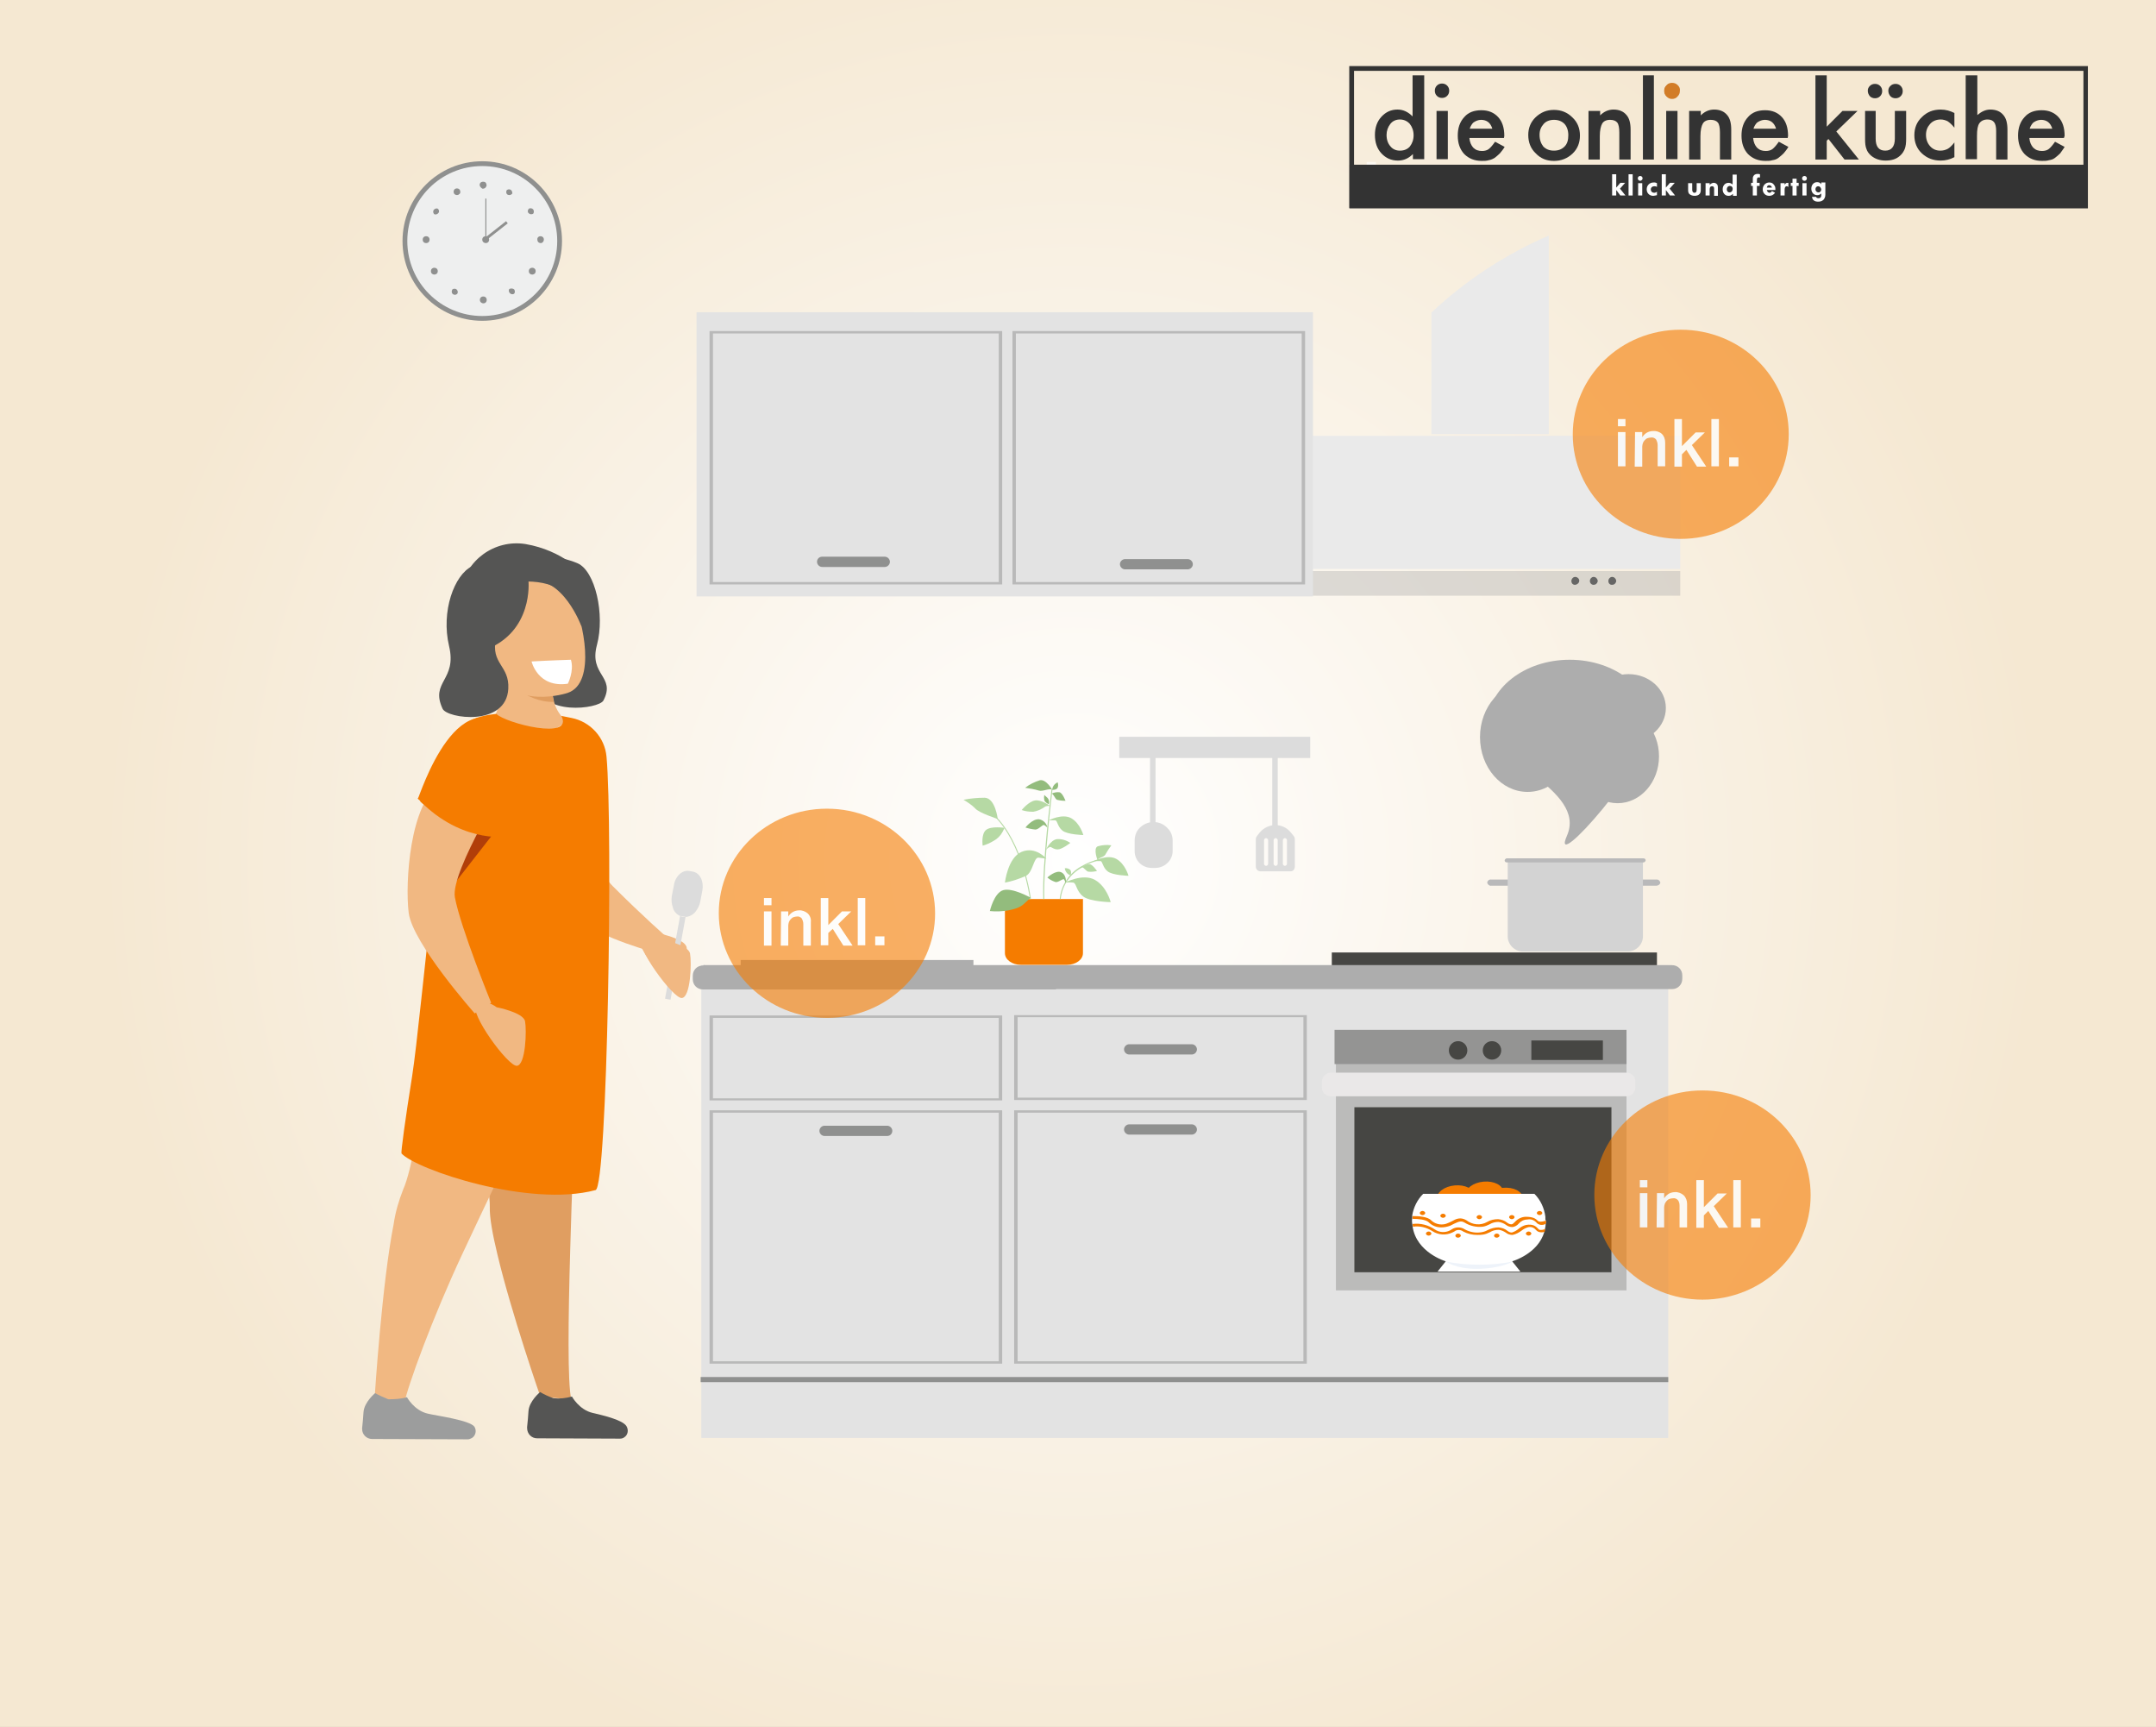 <?xml version="1.0" encoding="utf-8"?>
<!-- Generator: Adobe Illustrator 24.1.0, SVG Export Plug-In . SVG Version: 6.00 Build 0)  -->
<svg version="1.1" id="Ebene_1" xmlns="http://www.w3.org/2000/svg" xmlns:xlink="http://www.w3.org/1999/xlink" x="0px" y="0px"
	 viewBox="0 0 629.9 504.4" style="enable-background:new 0 0 629.9 504.4;" xml:space="preserve">
<rect x="0" y="0" width="629.9" height="504.4" fill="#808080" stroke="none"/>
<style type="text/css">
	.st0{fill:url(#SVGID_1_);}
	.st1{opacity:0.6;}
	.st2{fill:#FFFFFF;}
	.st3{fill:#F1B882;}
	.st4{fill:#B9B9BA;}
	.st5{fill:#D3D3D3;}
	.st6{fill:#EAEAEA;}
	.st7{opacity:0.4;fill:#ADADAD;enable-background:new    ;}
	.st8{fill:#E3E3E3;}
	.st9{fill:#ADADAD;}
	.st10{opacity:0.5;}
	.st11{fill:#8F908F;}
	.st12{fill:#DCDCDC;}
	.st13{opacity:0.5;fill:#949493;enable-background:new    ;}
	.st14{fill:#EAE8E8;}
	.st15{fill:#949493;}
	.st16{fill:#464643;}
	.st17{fill:#F57C00;}
	.st18{fill:#B6D9A4;}
	.st19{fill:#93BC7D;}
	.st20{fill:#666665;}
	.st21{fill:#E09E61;}
	.st22{fill:#555554;}
	.st23{fill:#9C9D9D;}
	.st24{fill:#B13E09;}
	.st25{fill:#EEF3FA;}
	.st26{clip-path:url(#SVGID_3_);}
	.st27{clip-path:url(#SVGID_5_);}
	.st28{clip-path:url(#SVGID_7_);}
	.st29{clip-path:url(#SVGID_9_);}
	.st30{clip-path:url(#SVGID_11_);}
	.st31{clip-path:url(#SVGID_13_);}
	.st32{clip-path:url(#SVGID_15_);}
	.st33{clip-path:url(#SVGID_17_);}
	.st34{clip-path:url(#SVGID_19_);}
	.st35{fill:none;}
	.st36{clip-path:url(#SVGID_21_);}
	.st37{clip-path:url(#SVGID_23_);}
	.st38{clip-path:url(#SVGID_25_);}
	.st39{clip-path:url(#SVGID_27_);}
	.st40{fill:#EEEFEF;}
	.st41{clip-path:url(#SVGID_29_);fill:#333333;}
	.st42{fill:#333333;}
	.st43{fill:#D27C27;}
</style>
<g id="Ebene_2_1_">
	<g id="_лой_1">
		
			<radialGradient id="SVGID_1_" cx="316.38" cy="344.566" r="284.06" gradientTransform="matrix(1 0 0 1 -2.92 -93.336)" gradientUnits="userSpaceOnUse">
			<stop  offset="0" style="stop-color:#FFFFFF"/>
			<stop  offset="1" style="stop-color:#F5E8D2"/>
		</radialGradient>
		<rect y="0" class="st0" width="629.9" height="504.4"/>
		<g class="st1">
			<g>
				<g>
					<path class="st2" d="M399.3,47.3h2.7V50h-2.7V47.3z"/>
				</g>
			</g>
		</g>
		<path class="st3" d="M173,230c0,0-3,19.8,6,28.8c9,9,15.9,15,15.9,15l-2.6,4.7c0,0-17.6-4.7-21.9-9.5s-7.3-36.1-7.3-36.1L173,230z
			"/>
		<path class="st4" d="M441.7,258.7h-6c-0.6,0.1-1.1-0.4-1.2-0.9l0,0c0.1-0.6,0.6-1,1.2-0.9h6c0.6-0.1,1.1,0.3,1.2,0.9l0,0
			C442.8,258.3,442.3,258.7,441.7,258.7z"/>
		<path class="st4" d="M483.9,258.7h-6c-0.6,0.1-1.1-0.4-1.2-0.9l0,0c0.1-0.6,0.6-1,1.2-0.9h6c0.6-0.1,1.1,0.4,1.2,0.9l0,0
			C485,258.3,484.5,258.7,483.9,258.7z"/>
		<path class="st5" d="M440.5,250.9H480v22.6c0,2.4-2,4.4-4.4,4.4l0,0h-30.7c-2.4,0-4.4-2-4.4-4.4l0,0V250.9L440.5,250.9z"/>
		<path class="st4" d="M480.1,251.9h-39.8c-0.4,0-0.7-0.2-0.7-0.6l0,0c0.1-0.4,0.4-0.6,0.7-0.6h39.8c0.4,0,0.7,0.2,0.7,0.6l0,0
			C480.7,251.7,480.4,251.9,480.1,251.9z"/>
		<path class="st6" d="M452.5,68.8v58h-34.3V91.3C428.2,81.9,439.8,74.3,452.5,68.8z"/>
		<rect x="383.3" y="166.8" class="st7" width="107.6" height="7.2"/>
		<rect x="383.3" y="127.3" class="st6" width="107.6" height="38.9"/>
		<rect x="204.9" y="281.9" class="st8" width="282.5" height="138.1"/>
		<rect x="203.5" y="91.2" class="st8" width="180.1" height="83"/>
		<path class="st9" d="M205.7,281.9h282.8c1.7,0,3,1.3,3,3v1c0,1.7-1.3,3-3,3h-283V282c0-0.1,0.1-0.2,0.2-0.2l0,0V281.9z"/>
		<g class="st10">
			<path class="st11" d="M292.8,321.4h-85.5v-24.8h85.5V321.4z M208.3,320.8h83.5v-23.5h-83.5L208.3,320.8L208.3,320.8z"/>
		</g>
		<g class="st10">
			<path class="st11" d="M381.8,321.3h-85.5v-24.8h85.5V321.3z M297.3,320.6h83.5v-23.5h-83.5V320.6z"/>
		</g>
		<path class="st11" d="M348.2,308h-18.3c-0.8,0-1.5-0.7-1.5-1.5l0,0c0-0.8,0.7-1.5,1.5-1.5h18.3c0.8,0,1.5,0.7,1.5,1.5l0,0
			C349.7,307.3,349,308,348.2,308z"/>
		<path class="st11" d="M348.2,331.4h-18.3c-0.8,0-1.5-0.7-1.5-1.5l0,0c0-0.8,0.7-1.5,1.5-1.5h18.3c0.8,0,1.5,0.7,1.5,1.5l0,0
			C349.7,330.7,349,331.4,348.2,331.4z"/>
		<path class="st11" d="M259.2,331.8h-18.3c-0.8,0-1.5-0.7-1.5-1.5l0,0c0-0.8,0.7-1.5,1.5-1.5h18.3c0.8,0,1.5,0.7,1.5,1.5l0,0
			C260.7,331.1,260.1,331.8,259.2,331.8z"/>
		<rect x="327" y="215.2" class="st12" width="55.8" height="6.2"/>
		<path class="st12" d="M378.3,253.1v-7.9c0-0.4-0.1-0.8-0.4-1.1L377,243c-1.1-1.3-2.7-2-4.4-2l0,0c-1.7,0-3.4,0.8-4.5,2.1l-0.8,1
			c-0.2,0.3-0.4,0.6-0.4,1v8c0,0.8,0.6,1.4,1.4,1.4h8.5C377.7,254.6,378.3,254,378.3,253.1L378.3,253.1z M370.5,252.3
			c0,0.3-0.3,0.6-0.6,0.6c-0.3,0-0.6-0.3-0.6-0.6l0,0v-6.9c0-0.3,0.3-0.6,0.6-0.6c0.3,0,0.6,0.3,0.6,0.6l0,0V252.3z M373.3,252.3
			c0,0.3-0.3,0.6-0.6,0.6c-0.3,0-0.6-0.3-0.6-0.6l0,0v-6.9c0-0.3,0.3-0.6,0.6-0.6c0.3,0,0.6,0.3,0.6,0.6l0,0V252.3z M376,252.3
			c0,0.3-0.3,0.6-0.6,0.6l0,0c-0.3,0-0.6-0.3-0.6-0.6v-6.9c0-0.3,0.3-0.6,0.6-0.6l0,0c0.3,0,0.6,0.3,0.6,0.6V252.3z"/>
		<rect x="371.7" y="217.6" class="st12" width="1.6" height="24.5"/>
		<path class="st12" d="M342.6,248.6v-3.1c0-1.2-0.4-2.4-1.2-3.3l-0.1-0.1c-1.1-1.3-2.6-2-4.3-2l0,0c-1.7,0-3.3,0.8-4.4,2.1l0,0
			c-0.7,0.9-1.1,2-1.1,3.2v3.2c0,2.7,2.1,4.8,4.8,4.9h1.4C340.4,253.4,342.6,251.2,342.6,248.6z"/>
		<rect x="336" y="217.6" class="st12" width="1.6" height="24.5"/>
		<path class="st12" d="M336.8,218.3h0.1c0.1,0,0.2,0.1,0.2,0.2v1c0,0.1-0.1,0.2-0.2,0.2h-0.1c-0.1,0-0.2-0.1-0.2-0.2v-1
			C336.5,218.4,336.6,218.3,336.8,218.3z"/>
		<path class="st12" d="M354.6,218.3h0.1c0.1,0,0.2,0.1,0.2,0.2v1c0,0.1-0.1,0.2-0.2,0.2h-0.1c-0.1,0-0.2-0.1-0.2-0.2v-1
			C354.3,218.4,354.5,218.3,354.6,218.3z"/>
		<path class="st12" d="M372.4,218.3h0.1c0.1,0,0.2,0.1,0.2,0.2v1c0,0.1-0.1,0.2-0.2,0.2h-0.1c-0.1,0-0.2-0.1-0.2-0.2v-1
			C372.2,218.4,372.3,218.3,372.4,218.3z"/>
		<rect x="390.3" y="302.7" class="st13" width="84.9" height="74.2"/>
		<path class="st14" d="M388.8,313.3h86.4c1.4,0,2.6,1.1,2.6,2.6v1.7c0,1.4-1.1,2.6-2.6,2.6h-86.4c-1.4,0-2.6-1.1-2.6-2.6v-1.7
			C386.3,314.5,387.4,313.3,388.8,313.3z"/>
		<rect x="389.9" y="300.8" class="st15" width="85.3" height="10"/>
		<rect x="395.7" y="323.4" class="st16" width="75.1" height="48.2"/>
		<path class="st16" d="M423.3,306.8c0-1.5,1.2-2.7,2.7-2.7s2.7,1.2,2.7,2.7s-1.2,2.7-2.7,2.7l0,0l0,0
			C424.5,309.5,423.3,308.3,423.3,306.8L423.3,306.8L423.3,306.8z"/>
		<path class="st16" d="M433.2,306.8c0-1.5,1.2-2.7,2.7-2.7s2.7,1.2,2.7,2.7s-1.2,2.7-2.7,2.7l0,0
			C434.4,309.5,433.2,308.3,433.2,306.8z"/>
		<rect x="447.4" y="303.9" class="st16" width="20.9" height="5.7"/>
		<path class="st17" d="M316.4,262.6v15.8c0,1.9-2.1,3.4-4.6,3.4h-13.6c-2.5,0-4.6-1.5-4.6-3.4v-15.8H316.4z"/>
		<path class="st18" d="M300.9,262.6c0-0.2-2.2-16.4-10.6-24.4l0.2-0.2c8.5,8.1,10.7,24.4,10.7,24.6H300.9z"/>
		<path class="st18" d="M304.8,262.6c-0.4-10.3,2.4-31.8,2.4-32h0.3c0,0.2-2.7,21.7-2.4,32H304.8z"/>
		<path class="st18" d="M309.9,262.6h-0.3c0.4-4,2.7-7.5,6.2-9.5c1.7-1,3.6-1.8,5.6-2.2l0.1,0.3c-1.9,0.4-3.8,1.1-5.4,2.2
			C312.6,255.3,310.3,258.7,309.9,262.6z"/>
		<path class="st18" d="M291.5,239.2c0,0-0.7-6.1-3.8-6.2c-2.1,0-4.2,0.2-6.2,0.6c1.2,0.7,2.4,1.5,3.4,2.5
			C285.9,237.4,291.5,239.2,291.5,239.2z"/>
		<path class="st18" d="M293.5,241.8c0,0-3.9-0.6-5.4,0.6s-1,4.6-1,4.6c1.1-0.3,2.2-0.8,3.2-1.4c1.1-0.6,2-1.5,2.6-2.6L293.5,241.8z
			"/>
		<path class="st19" d="M301.1,262.2c0,0-5.3-3-8-2.2s-3.9,6.1-3.9,6.1c1.8,0.2,3.6,0.1,5.4-0.2c2.4-0.5,3.6-0.9,5-2.3L301.1,262.2z
			"/>
		<path class="st19" d="M307.4,230.7c0.1,0.1-1.7-3.2-3.6-2.8c-1.6,0.5-3,1.2-4.3,2.2c1.3,0.2,2.7,0.4,4,0.8
			C304.6,231.3,306.6,230.1,307.4,230.7z"/>
		<path class="st18" d="M320.7,251.3c0,0.1-1.4-3.5,0-4.1c1.3-0.4,2.7-0.5,4-0.3c-0.6,0.8-1.2,1.7-1.7,2.6
			C322.7,250.4,320.7,250.5,320.7,251.3z"/>
		<path class="st19" d="M307.4,230.7c0.1-1,0.7-1.8,1.6-2.2c0.2,0.5,0.2,1.1,0,1.6C308.6,230.8,307.4,230.7,307.4,230.7z"/>
		<path class="st18" d="M312.8,255.7c-0.9-0.3-1.6-1.1-1.7-2.1c0.5-0.1,1.1,0.1,1.5,0.4C313.2,254.5,312.8,255.7,312.8,255.7z"/>
		<path class="st19" d="M307.2,231.8c0.7-0.3,1.5-0.5,2.3-0.4c0.9,0.1,1.8,2.5,1.8,2.5c-0.9,0-1.7-0.1-2.5-0.3
			C308.2,233.3,307.8,231.8,307.2,231.8z"/>
		<path class="st18" d="M316,253.3c0.7-0.4,1.4-0.8,2.2-0.9c0.9-0.1,2.3,2,2.3,2c-0.8,0.2-1.7,0.3-2.5,0.2
			C317.4,254.6,316.6,253.2,316,253.3z"/>
		<path class="st18" d="M306.8,235.4c0,0-2.5-1.9-4.4-1.6s-3.9,2.8-3.9,2.8c1.1,0.4,2.3,0.5,3.4,0.5c1.2-0.2,2.3-0.7,3.3-1.4
			C305.6,235.3,306.8,235.4,306.8,235.4z"/>
		<path class="st19" d="M306.4,234.9c0.2-0.6,0.1-1.3-0.3-1.8l-1-0.9c-0.1,0.5-0.1,1,0,1.5C305.3,234.4,306.4,234.9,306.4,234.9z"/>
		<path class="st18" d="M306.4,239.6c0,0,4-2.1,6.6-0.6s3.5,4.9,3.5,4.9s-4.6-0.1-6.1-1.3s-1.4-2.9-2.1-3
			C307.6,239.6,307,239.6,306.4,239.6z"/>
		<path class="st18" d="M305.6,248.2c0,0,1.2-2.8,3.2-3.1c1.4-0.1,2.7,0.3,3.9,1.1c0,0-2.4,1.9-3.7,1.9s-1.9-0.9-2.3-0.7
			C306.2,247.6,305.9,247.9,305.6,248.2z"/>
		<path class="st18" d="M311.1,257.8c0,0,5.3-2.8,8.8-0.8c3.5,2,4.6,6.5,4.6,6.5s-6.1-0.1-8.1-1.7s-1.9-3.8-2.8-4
			C312.8,257.7,312,257.7,311.1,257.8z"/>
		<path class="st18" d="M319.6,251.5c0,0,4-2.1,6.6-0.6s3.5,4.9,3.5,4.9s-4.6-0.1-6.1-1.3s-1.4-2.9-2.1-3
			C320.8,251.5,320.2,251.5,319.6,251.5z"/>
		<path class="st19" d="M306,241.7c-0.2-1.2-1.2-2.2-2.4-2.4c-2-0.2-4,2.4-4,2.4c0.9,0.3,1.9,0.5,2.9,0.6c1,0,2.1-1.6,2.6-1.3
			C305.4,241.2,305.7,241.4,306,241.7z"/>
		<path class="st18" d="M305.7,250.8c0,0-3.1-3.7-7.2-2s-4.9,9-4.9,9c2.1-0.4,4.2-1.1,6.2-2c2-1.1,2.2-5.4,3.6-5.3
			C304.2,250.6,305,250.7,305.7,250.8z"/>
		<path class="st19" d="M311.4,257.9c0,0,0.3-2.3-1.3-3.1s-4.1,1.5-4.1,1.5c0.7,0.6,1.4,1,2.3,1.3s2.3-1.2,2.6-0.7
			C311.1,257.3,311.3,257.6,311.4,257.9z"/>
		<rect x="389.1" y="278.2" class="st16" width="95" height="3.7"/>
		<rect x="216.4" y="280.4" class="st9" width="68" height="3.7"/>
		<path class="st20" d="M459.1,169.7c0-0.6,0.5-1.2,1.1-1.2s1.2,0.5,1.2,1.1l0,0c0,0.6-0.5,1.1-1.1,1.2l0,0
			C459.6,170.9,459.1,170.4,459.1,169.7C459.1,169.8,459.1,169.7,459.1,169.7z"/>
		<path class="st20" d="M464.5,169.7c0-0.6,0.5-1.2,1.1-1.2l0,0c0.6,0,1.1,0.5,1.2,1.1l0,0c0,0.6-0.5,1.2-1.1,1.2l0,0l0,0
			C465.1,170.9,464.5,170.4,464.5,169.7L464.5,169.7z"/>
		<path class="st20" d="M469.9,169.7c0-0.6,0.5-1.2,1.1-1.2l0,0c0.6,0,1.1,0.5,1.2,1.1l0,0c0,0.6-0.5,1.2-1.1,1.2l0,0l0,0
			C470.4,170.9,469.9,170.4,469.9,169.7L469.9,169.7z"/>
		<rect x="204.7" y="402.2" class="st11" width="282.7" height="1.5"/>
		<g class="st10">
			<path class="st11" d="M381.8,398.3h-85.5v-74h85.5V398.3z M297.3,397.6h83.5V325h-83.5V397.6z"/>
		</g>
		<g class="st10">
			<path class="st11" d="M292.8,398.3h-85.5v-74h85.5V398.3z M208.3,397.6h83.5V325h-83.5L208.3,397.6L208.3,397.6z"/>
		</g>
		<path class="st11" d="M240.2,162.6h18.3c0.8,0,1.5,0.7,1.5,1.5l0,0l0,0c0,0.8-0.7,1.5-1.5,1.5h-18.3c-0.8,0-1.5-0.7-1.5-1.5l0,0
			C238.7,163.2,239.4,162.6,240.2,162.6L240.2,162.6z"/>
		<g class="st10">
			<path class="st11" d="M207.3,96.7h85.5v74h-85.5L207.3,96.7L207.3,96.7z M291.8,97.4h-83.5V170h83.5V97.4z"/>
		</g>
		<path class="st11" d="M328.7,163.3H347c0.8,0,1.5,0.7,1.5,1.5l0,0c0,0.8-0.7,1.5-1.5,1.5h-18.3c-0.8,0-1.5-0.7-1.5-1.5l0,0
			C327.2,164,327.9,163.3,328.7,163.3z"/>
		<g class="st10">
			<path class="st11" d="M295.8,96.7h85.5v74h-85.5V96.7z M380.3,97.4h-83.5V170h83.5V97.4z"/>
		</g>
		<path class="st21" d="M143.1,352.5c-0.1,3,0.8,8,2.2,13.8c4.1,17.3,12.6,41.7,12.6,41.7l9,0.7c-1.1-4.7-0.9-23.2-0.3-43.9
			c0.9-32.2,2.8-69.9,2.8-69.9s-20.6-14.3-31.6-8.9S143.4,340.3,143.1,352.5z"/>
		<path class="st22" d="M167.1,407.9c0,0,2.1,3.9,6.1,4.8c2.5,0.6,8.5,1.9,9.8,3.8c0.7,1.1,0.5,2.6-0.6,3.3
			c-0.4,0.3-0.8,0.4-1.3,0.4l-24.2-0.1c-1.6,0-2.9-1.3-2.9-3c0-0.1,0-0.2,0-0.3c0.2-1.5,0.3-3.3,0.4-4.6c0.2-3,3.4-5.6,3.4-5.6
			c1.2,0.7,2.5,1.3,3.9,1.8C163.5,408.6,165.3,408.4,167.1,407.9z"/>
		<path class="st3" d="M117.8,347.4c-1.3,3.3-2.3,6.7-2.8,10.2c-3.4,17.2-5.5,50-5.5,50l8.6,2.4c0.9-4.9,8.2-25,17.1-44
			c13.4-28.7,29.6-61.4,29.6-61.4s-13.3-21.2-25.5-20.6S122.9,336.2,117.8,347.4z"/>
		<path class="st22" d="M155.7,161.7c0,0,7.8,0.6,13,2.8s8.1,15,5.7,23.9s5.6,9.1,1.9,16.2c-1.3,2.5-18.6,4.7-19.2-5.2
			c-0.4-6.1,5.2-6.4,3.6-13.1S155.7,161.7,155.7,161.7z"/>
		<path class="st23" d="M118.9,408.1c0,0,2.1,3.9,6.1,4.8c2.5,0.6,12.2,1.9,13.6,3.8c0.7,1.1,0.4,2.6-0.7,3.3
			c-0.4,0.2-0.8,0.4-1.2,0.4l-28-0.1c-1.6,0-2.9-1.3-2.9-2.9l0,0c0-0.1,0-0.2,0-0.3c0.2-1.5,0.3-3.3,0.4-4.6c0.2-3,3.4-5.6,3.4-5.6
			c1.2,0.7,2.6,1.3,3.9,1.8C115.3,408.7,117.2,408.6,118.9,408.1z"/>
		<path class="st22" d="M170.4,167.7c-0.1-0.2-5.8-6.9-16.9-8.8c-9-1.4-17.5,4.7-18.9,13.8v0.2c-1.4,9.1,0,20.9,14.9,25.2
			L170.4,167.7z"/>
		<path class="st3" d="M165.7,210.8l-16.8,10l-4.2-11.8c1.4-3.6,2.3-7.4,2.5-11.2c0.3-3.3,0.2-6.7-0.3-10l14.7,6.4
			c-0.2,1.1-0.3,2.2-0.4,3.3c-0.2,2.5,0.1,5.1,0.7,7.6C162.5,207.3,163.8,209.3,165.7,210.8z"/>
		<path class="st21" d="M161.8,205c-8.1,0.3-14.7-7.2-14.7-7.2l14-0.3C160.9,200,161.2,202.5,161.8,205z"/>
		<path class="st3" d="M165.8,202.4c0,0-15.8,5.3-22.1-7.1c-6.9-13.4-0.9-23.9,4.5-24.9c10.8-2,17.4,1.7,19.6,6
			S174.6,199.5,165.8,202.4z"/>
		<path class="st2" d="M155.3,193.2c0,0,1.8,7.8,10.6,6.5c0,0,1.9-3.7,0.9-7C166.8,192.7,160.4,192.9,155.3,193.2z"/>
		<path class="st17" d="M117.3,336.9c4.3,4.7,37.3,15.9,56.7,10.7c3.5-0.9,5.1-106.1,3.2-126.6c-0.5-5.6-4.7-10.2-10.2-11.3
			c-0.9-0.2-1.9-0.4-3-0.6c3.8,7.3-16.4,2.1-19-0.6c-4.6,0.6-7.4,1.2-9.8,4c-5.8,7.1-12,84.1-14.8,101.9
			C118.4,326.9,117.1,336.6,117.3,336.9z"/>
		<path class="st22" d="M154.4,169.7c0,0,1.5,14.8-12.6,20.1c-5.6,2.1-8.5-20.5,3.2-25.1s23.2,0.9,24.6,8.7s0.3,9.6,0.3,9.6
			S164.4,167.9,154.4,169.7z"/>
		<path class="st22" d="M147.8,165.4c-3.1-1.5-6.8-1.5-9.9,0c-5.2,2.5-9.1,13.2-6.7,23.3s-5.6,10.3-1.9,18.3
			c1.3,2.9,18.6,5.3,19.2-5.8c0.4-6.9-5.2-7.2-3.6-14.7S147.8,165.4,147.8,165.4z"/>
		<path class="st17" d="M151.9,216.4l-3.8,27.1c0,0-12.6,2.3-24.9-9.2c-0.4-0.4-1.6-1.3-1.1-1.1
			C122.4,233.4,134.2,194.1,151.9,216.4z"/>
		<path class="st3" d="M145.1,294.2c0,0,7.8,1.5,8.3,4.1s0.2,12.8-2.4,13s-14-15.5-11.9-17.8S145.1,294.2,145.1,294.2z"/>
		<path class="st3" d="M192.3,272.6c0,0,7.8,1.5,8.3,4.1s0.2,12.8-2.4,13s-14-15.5-11.9-17.8S192.3,272.6,192.3,272.6z"/>
		<path class="st24" d="M130.8,260.6c0-0.2,0-0.4,0.1-0.6c0.5-3.7,4.5-19.5,12.1-26.3l3.7,6.5L130.8,260.6z"/>
		<path class="st3" d="M149.4,226c0,0-17.9,28.5-16.5,36.1c1.7,9,10.6,30.8,10.6,30.8l-4.8,3.1c0,0-18.2-20.5-19.3-29.4
			s0.4-32,9.1-37.5S149.4,226,149.4,226z"/>
		<path class="st17" d="M152.6,217.2l-3.8,27.1c0,0-12.6,2.3-24.9-9.2c-0.4-0.4-1.6-1.3-1.1-1.1
			C123.1,234.1,134.9,194.8,152.6,217.2z"/>
		<path class="st12" d="M196.9,258.5l-0.6,3.1c-0.2,1.2-0.1,2.4,0.3,3.5v0.1c0.4,1.3,1.5,2.3,2.9,2.6l0,0c1.4,0.2,2.8-0.4,3.7-1.5
			l0,0c0.7-0.9,1.2-1.9,1.4-3l0.6-3.2c0.5-2.7-0.7-5.1-2.7-5.5l-1.1-0.2C199.4,254,197.3,255.9,196.9,258.5z M198.7,267.5l1.6,0.3
			l-4.4,24.2l-1.6-0.3L198.7,267.5z"/>
		<path class="st3" d="M193.3,274.4c0,0,7.8,1.5,8.3,4.1s0.2,12.8-2.4,13s-14-15.5-11.9-17.8S193.3,274.4,193.3,274.4z"/>
		<path class="st9" d="M482.6,211.6c0,10.4-30.1,44.6-24.8,32.5c6-13.6-23.2-22.1-23.2-32.5s10.7-18.9,24-18.9
			S482.6,201.2,482.6,211.6z"/>
		<ellipse class="st9" cx="472.6" cy="220.9" rx="12.1" ry="13.7"/>
		<ellipse class="st9" cx="475.8" cy="206.8" rx="10.9" ry="9.9"/>
		<ellipse class="st9" cx="446.3" cy="215.3" rx="13.9" ry="16"/>
		
			<ellipse transform="matrix(0.996 -9.011398e-02 9.011398e-02 0.996 -29.772 39.747)" class="st17" cx="425.3" cy="349.6" rx="5.5" ry="3.4"/>
		
			<ellipse transform="matrix(0.996 -9.011398e-02 9.011398e-02 0.996 -29.639 40.499)" class="st17" cx="433.7" cy="348.5" rx="5.5" ry="3.4"/>
		
			<ellipse transform="matrix(0.996 -9.011398e-02 9.011398e-02 0.996 -29.778 41.02)" class="st17" cx="439.4" cy="350.3" rx="5.5" ry="3.4"/>
		<path class="st2" d="M451.6,357.3c0,0.5-0.1,1.1-0.2,1.6c-0.1,0.3-0.1,0.6-0.2,0.9c-1.9,6.5-9.4,8.6-9.4,8.6l2.4,3H420l2.4-3
			c0,0-8.6-2.5-9.7-10.2c0-0.3-0.1-0.5-0.1-0.8c-0.1-0.5-0.1-1.1,0-1.6v-0.3c0-0.2,0-0.3,0-0.5c0.4-2.4,1.5-4.6,3.2-6.3h32.5
			c1.8,1.8,2.9,4.2,3.2,6.7c0,0.2,0,0.5,0,0.8C451.7,356.6,451.7,357,451.6,357.3z"/>
		<path class="st17" d="M451.7,356.5c0,0.3,0,0.6,0,0.9c-0.9,0.6-2.2,0.5-2.9-0.4c-0.7-0.7-1.6-1-2.6-0.8c-1,0-1.9,0.5-2.5,1.2
			c-0.4,0.5-1.1,0.9-1.8,1c-0.7,0-1.4-0.2-2-0.7c-0.6-0.4-1.3-0.7-2.1-0.8c-0.9,0-1.8,0.2-2.6,0.7c-0.6,0.3-1.3,0.6-2,0.7
			c-1.8,0.2-3.7-0.2-5.3-1.2c-1-0.6-1.7-0.3-3,0.3c-0.4,0.2-0.8,0.4-1.2,0.6c-0.8,0.3-1.7,0.5-2.6,0.5c-1.4,0-2.7-0.5-3.7-1.5
			c-0.8-0.8-3.1-1-4.7-1v-0.3c0-0.1,0-0.3,0-0.5c1.7,0,4.4,0.1,5.5,1.3c1.3,1.2,3.3,1.5,4.9,0.7c0.4-0.2,0.8-0.3,1.1-0.5
			c1.2-0.7,2.5-1.3,4.2-0.3c1.8,1.4,4.2,1.6,6.1,0.5c1-0.6,2.1-0.8,3.2-0.8c1,0.1,1.9,0.4,2.6,1c0.4,0.3,0.8,0.5,1.3,0.5
			c0.3,0,0.6-0.3,1-0.7c0.8-0.9,2-1.5,3.2-1.5c2.2,0,2.9,0.6,3.4,1.1c0.1,0.1,0.3,0.2,0.4,0.3C450.5,356.9,451.1,356.7,451.7,356.5z
			"/>
		<path class="st17" d="M451.5,358.9c-0.1,0.3-0.1,0.6-0.2,0.9c-0.7,0.2-1.4,0.2-2-0.1c-0.2-0.1-0.4-0.3-0.6-0.5
			c-0.6-0.7-1.5-1-2.4-0.7c-0.6,0.2-1.2,0.5-1.7,0.9c-0.8,0.6-1.7,1.1-2.7,1.3c-0.7,0-1.4-0.2-2-0.7c-0.6-0.4-1.3-0.7-2-0.8
			c-0.9,0-1.8,0.2-2.6,0.7c-0.6,0.3-1.3,0.6-2,0.7c-0.6,0.1-1.1,0.1-1.7,0.1c-1.4,0-2.8-0.3-4.1-1c-0.8-0.6-1.9-0.6-2.6,0
			c-0.2,0.1-0.4,0.2-0.6,0.3c-1.9,0.9-4.1,0.7-5.8-0.4c-1.7-1.1-3.7-1.6-5.7-1.3c0-0.3-0.1-0.5-0.1-0.8c2.3-0.3,4.6,0.3,6.5,1.6
			c1.3,0.9,3,1,4.4,0.3l0.5-0.3c1.2-0.8,2.7-0.8,3.9,0c1.5,0.8,3.2,1.1,4.9,0.8c0.6-0.1,1.2-0.3,1.7-0.6c1-0.5,2.1-0.8,3.2-0.8
			c1,0.1,1.9,0.4,2.6,1c0.4,0.3,0.8,0.5,1.3,0.5c0.7-0.2,1.4-0.6,2-1.1s1.3-0.9,2.1-1.1c2.2-0.4,3,0.5,3.5,1
			c0.1,0.1,0.3,0.3,0.4,0.4C450.5,359.3,451,359.2,451.5,358.9z"/>
		<path class="st17" d="M420.8,355.1c0-0.3,0.4-0.6,0.8-0.6s0.8,0.3,0.8,0.6s-0.4,0.6-0.8,0.6S420.8,355.4,420.8,355.1z"/>
		<path class="st17" d="M425.2,360.9c0-0.3,0.4-0.6,0.8-0.6s0.8,0.3,0.8,0.6s-0.4,0.6-0.8,0.6S425.2,361.3,425.2,360.9z"/>
		<path class="st17" d="M436.5,360.9c0-0.3,0.4-0.6,0.8-0.6s0.8,0.3,0.8,0.6s-0.4,0.6-0.8,0.6S436.5,361.3,436.5,360.9z"/>
		<path class="st17" d="M445.8,360.3c0-0.3,0.4-0.6,0.8-0.6s0.8,0.3,0.8,0.6s-0.4,0.6-0.8,0.6S445.8,360.6,445.8,360.3z"/>
		<path class="st17" d="M416.6,360.3c0-0.3,0.4-0.6,0.8-0.6s0.8,0.3,0.8,0.6s-0.4,0.6-0.8,0.6S416.6,360.6,416.6,360.3z"/>
		<path class="st17" d="M431.4,355.5c0-0.3,0.4-0.6,0.8-0.6s0.8,0.3,0.8,0.6s-0.4,0.6-0.8,0.6S431.4,355.8,431.4,355.5z"/>
		<path class="st17" d="M440.9,355.5c0-0.3,0.4-0.6,0.8-0.6s0.8,0.3,0.8,0.6s-0.4,0.6-0.8,0.6S440.9,355.8,440.9,355.5z"/>
		<path class="st17" d="M449,354.3c0-0.3,0.4-0.6,0.8-0.6s0.8,0.3,0.8,0.6s-0.4,0.6-0.8,0.6S449,354.6,449,354.3z"/>
		<path class="st17" d="M414.8,354.3c0-0.3,0.4-0.6,0.8-0.6s0.8,0.3,0.8,0.6s-0.4,0.6-0.8,0.6S414.8,354.6,414.8,354.3z"/>
		<path class="st25" d="M422.5,368.5c6.4,1.2,13,1.2,19.4,0c0,0-3.5,2.1-10.5,2.1C425.2,370.6,422.5,368.5,422.5,368.5z"/>
		<path class="st9" d="M205.4,289h103.1v-7H205.4c-1.7,0-3,1.3-3,3l0,0v1C202.4,287.7,203.7,289,205.4,289z"/>
		<g>
			<g>
				<defs>
					<rect id="SVGID_2_" x="451.1" y="89.8" width="97.5" height="68.5"/>
				</defs>
				<clipPath id="SVGID_3_">
					<use xlink:href="#SVGID_2_"  style="overflow:visible;"/>
				</clipPath>
				<g class="st26">
					<g>
						<g>
							<defs>
								<rect id="SVGID_4_" x="451.1" y="89.8" width="97.5" height="68.5"/>
							</defs>
							<clipPath id="SVGID_5_">
								<use xlink:href="#SVGID_4_"  style="overflow:visible;"/>
							</clipPath>
							<g class="st27">
								<g class="st1">
									<g>
										<g>
											<defs>
												<rect id="SVGID_6_" x="451.1" y="89.8" width="97.5" height="68.5"/>
											</defs>
											<clipPath id="SVGID_7_">
												<use xlink:href="#SVGID_6_"  style="overflow:visible;"/>
											</clipPath>
											<g class="st28">
												<path class="st17" d="M491,157.4c17.5,0,31.6-13.7,31.6-30.6S508.5,96.3,491,96.3s-31.5,13.7-31.5,30.6
													S473.6,157.4,491,157.4"/>
												<g>
													<g>
														<path class="st2" d="M472.7,122.4h2.2v2.1h-2.2V122.4z M472.7,126.2h2.2v10h-2.2V126.2z"/>
														<path class="st2" d="M477.7,126.2h2.1v1.5l0,0c0.3-0.5,0.8-1,1.3-1.3s1.2-0.5,1.8-0.5c0.9-0.1,1.9,0.2,2.6,0.8
															c0.7,0.7,1,1.6,1,2.6v6.9h-2.2V130c0-0.6-0.2-1.2-0.5-1.7c-0.4-0.4-0.9-0.6-1.5-0.5c-0.3,0-0.7,0.1-1,0.2
															c-0.3,0.1-0.5,0.3-0.8,0.6c-0.2,0.2-0.4,0.5-0.5,0.8s-0.2,0.7-0.2,1v5.9h-2.2L477.7,126.2z"/>
														<path class="st2" d="M489.2,122.4h2.2v7.9l4-4h2.7l-3.8,3.7l4.2,6.3h-2.7l-3.1-4.9l-1.3,1.3v3.6h-2.2L489.2,122.4z"/>
														<path class="st2" d="M500,122.4h2.2v13.8H500V122.4z"/>
													</g>
													<g>
														<path class="st2" d="M505.2,133.6h2.7v2.6h-2.7V133.6z"/>
													</g>
												</g>
											</g>
										</g>
									</g>
								</g>
							</g>
						</g>
					</g>
					<g>
						<g>
							<defs>
								<rect id="SVGID_8_" x="449.2" y="332.9" width="97.5" height="68.5"/>
							</defs>
							<clipPath id="SVGID_9_">
								<use xlink:href="#SVGID_8_"  style="overflow:visible;"/>
							</clipPath>
							<g class="st29">
								<g>
									<g>
										<defs>
											<rect id="SVGID_10_" x="449.2" y="332.9" width="97.5" height="68.5"/>
										</defs>
										<clipPath id="SVGID_11_">
											<use xlink:href="#SVGID_10_"  style="overflow:visible;"/>
										</clipPath>
										<g class="st30">
											<g class="st1">
												<g>
													<g>
														<defs>
															<rect id="SVGID_12_" x="449.2" y="332.9" width="97.5" height="68.5"/>
														</defs>
														<clipPath id="SVGID_13_">
															<use xlink:href="#SVGID_12_"  style="overflow:visible;"/>
														</clipPath>
														<g class="st31">
															<path class="st17" d="M489.1,400.5c17.5,0,31.6-13.7,31.6-30.5s-14.1-30.5-31.6-30.5s-31.6,13.7-31.6,30.5
																S471.7,400.5,489.1,400.5"/>
															<g>
																<g>
																	<path class="st2" d="M470.8,365.5h2.2v2.1h-2.2V365.5z M470.8,369.4h2.2v10h-2.2V369.4z"/>
																	<path class="st2" d="M475.8,369.4h2.1v1.5l0,0c0.3-0.5,0.8-1,1.3-1.3s1.2-0.5,1.8-0.5c0.9-0.1,1.9,0.3,2.6,0.9
																		c0.7,0.7,1,1.6,1,2.5v6.9h-2.2V373c0-0.6-0.1-1.2-0.5-1.7c-0.4-0.4-0.9-0.6-1.5-0.5c-0.3,0-0.7,0.1-1,0.2
																		s-0.5,0.3-0.8,0.6c-0.2,0.3-0.4,0.5-0.5,0.9c-0.1,0.3-0.2,0.7-0.2,1v5.9h-2.2L475.8,369.4z"/>
																	<path class="st2" d="M487.3,365.5h2.2v7.9l4-4h2.7l-3.8,3.6l4.2,6.3h-2.7l-3.1-4.9l-1.3,1.3v3.6h-2.2L487.3,365.5
																		L487.3,365.5z"/>
																	<path class="st2" d="M498.1,365.5h2.2v13.8h-2.2V365.5z"/>
																</g>
																<g>
																	<path class="st2" d="M503.3,376.8h2.7v2.6h-2.7V376.8z"/>
																</g>
															</g>
														</g>
													</g>
												</g>
											</g>
										</g>
									</g>
								</g>
								<g id="Ebene_2-2">
									<g>
										<g>
											<defs>
												<rect id="SVGID_14_" x="208.2" y="227.9" width="97.5" height="68.5"/>
											</defs>
											<clipPath id="SVGID_15_">
												<use xlink:href="#SVGID_14_"  style="overflow:visible;"/>
											</clipPath>
											<g class="st32">
												<g id="_лой_1-2">
													<g>
														<g>
															<defs>
																<rect id="SVGID_16_" x="208.2" y="227.9" width="97.5" height="68.5"/>
															</defs>
															<clipPath id="SVGID_17_">
																<use xlink:href="#SVGID_16_"  style="overflow:visible;"/>
															</clipPath>
															<g class="st33">
																<g class="st1">
																	<g>
																		<g>
																			<defs>
																				<rect id="SVGID_18_" x="208.2" y="227.9" width="97.5" height="68.5"/>
																			</defs>
																			<clipPath id="SVGID_19_">
																				<use xlink:href="#SVGID_18_"  style="overflow:visible;"/>
																			</clipPath>
																			<g class="st34">
																				<path class="st17" d="M248.1,295.5c17.5,0,31.6-13.7,31.6-30.5s-14.1-30.6-31.6-30.6s-31.6,13.7-31.6,30.6
																					S230.7,295.5,248.1,295.5"/>
																				<g>
																					<g>
																						<path class="st2" d="M229.7,260.5h2.2v2.1h-2.2V260.5z M229.7,264.4h2.2v10h-2.2V264.4z"/>
																						<path class="st2" d="M234.7,264.4h2.1v1.5l0,0c0.3-0.5,0.8-1,1.3-1.3s1.2-0.5,1.8-0.5
																							c0.9-0.1,1.9,0.3,2.6,0.9c0.7,0.7,1.1,1.6,1,2.6v6.9h-2.2V268c0-0.6-0.1-1.2-0.5-1.7
																							c-0.4-0.4-0.9-0.6-1.4-0.5c-0.3,0-0.7,0.1-1,0.2s-0.5,0.3-0.8,0.6c-0.2,0.3-0.4,0.5-0.5,0.9
																							c-0.1,0.3-0.2,0.7-0.2,1v5.9h-2.2L234.7,264.4z"/>
																						<path class="st2" d="M246.3,260.5h2.2v7.9l4-4h2.7l-3.9,3.6l4.2,6.3h-2.7l-3.1-4.9l-1.3,1.3v3.6h-2.2v-13.8
																							H246.3z"/>
																						<path class="st2" d="M257.1,260.5h2.2v13.8h-2.2V260.5z"/>
																					</g>
																					<g>
																						<path class="st2" d="M262.2,271.8h2.7v2.6h-2.7V271.8z"/>
																					</g>
																				</g>
																			</g>
																		</g>
																	</g>
																</g>
															</g>
														</g>
													</g>
												</g>
											</g>
										</g>
									</g>
								</g>
							</g>
						</g>
					</g>
				</g>
			</g>
		</g>
		<rect x="201.7" y="229.7" class="st35" width="97.5" height="68.5"/>
		<g>
			<g>
				<defs>
					<rect id="SVGID_20_" x="201.7" y="229.7" width="97.5" height="68.5"/>
				</defs>
				<clipPath id="SVGID_21_">
					<use xlink:href="#SVGID_20_"  style="overflow:visible;"/>
				</clipPath>
				<g class="st36">
					<g class="st1">
						<g>
							<g>
								<defs>
									<rect id="SVGID_22_" x="201.7" y="229.7" width="97.5" height="68.5"/>
								</defs>
								<clipPath id="SVGID_23_">
									<use xlink:href="#SVGID_22_"  style="overflow:visible;"/>
								</clipPath>
								<g class="st37">
									<path class="st17" d="M241.6,297.3c17.5,0,31.6-13.7,31.6-30.5s-14.1-30.6-31.6-30.6S210,249.9,210,266.7
										S224.1,297.3,241.6,297.3"/>
									<g>
										<g>
											<path class="st2" d="M223.2,262.3h2.2v2.1h-2.2V262.3z M223.2,266.2h2.2v10h-2.2V266.2z"/>
											<path class="st2" d="M228.2,266.2h2.1v1.5l0,0c0.3-0.5,0.8-1,1.3-1.3s1.2-0.5,1.8-0.5c0.9-0.1,1.9,0.3,2.6,0.9
												c0.7,0.7,1,1.6,0.9,2.5v6.9h-2.2v-6.3c0-0.6-0.2-1.2-0.5-1.7c-0.4-0.4-0.9-0.6-1.4-0.5c-0.3,0-0.7,0.1-1,0.2
												s-0.5,0.3-0.8,0.6c-0.2,0.2-0.4,0.5-0.5,0.8s-0.2,0.7-0.2,1v5.9h-2.2L228.2,266.2z"/>
											<path class="st2" d="M239.8,262.3h2.2v7.9l4-4h2.7l-3.8,3.7l4.2,6.3h-2.7l-3.1-4.9l-1.3,1.2v3.6h-2.2L239.8,262.3z"/>
											<path class="st2" d="M250.6,262.3h2.2v13.8h-2.2V262.3z"/>
										</g>
										<g>
											<path class="st2" d="M255.7,273.5h2.7v2.6h-2.7V273.5z"/>
										</g>
									</g>
								</g>
							</g>
						</g>
					</g>
				</g>
			</g>
		</g>
		<rect x="457.5" y="312.1" class="st35" width="97.5" height="68.5"/>
		<g>
			<g>
				<defs>
					<rect id="SVGID_24_" x="457.5" y="312.1" width="97.5" height="68.5"/>
				</defs>
				<clipPath id="SVGID_25_">
					<use xlink:href="#SVGID_24_"  style="overflow:visible;"/>
				</clipPath>
				<g class="st38">
					<g class="st1">
						<g>
							<g>
								<defs>
									<rect id="SVGID_26_" x="457.5" y="312.1" width="97.5" height="68.5"/>
								</defs>
								<clipPath id="SVGID_27_">
									<use xlink:href="#SVGID_26_"  style="overflow:visible;"/>
								</clipPath>
								<g class="st39">
									<path class="st17" d="M497.4,379.6c17.5,0,31.6-13.6,31.6-30.5s-14.1-30.6-31.6-30.6s-31.6,13.7-31.6,30.5
										S480,379.6,497.4,379.6"/>
									<g>
										<g>
											<path class="st2" d="M479.1,344.7h2.2v2.1h-2.2V344.7z M479.1,348.5h2.2v10h-2.2V348.5z"/>
											<path class="st2" d="M484.1,348.5h2.1v1.5l0,0c0.3-0.5,0.8-1,1.3-1.3s1.2-0.5,1.8-0.5c0.9-0.1,1.9,0.3,2.6,0.9
												c0.7,0.7,1,1.6,1,2.5v6.9h-2.2v-6.3c0-0.6-0.1-1.2-0.5-1.7c-0.4-0.4-0.9-0.6-1.5-0.5c-0.3,0-0.7,0.1-1,0.2
												s-0.5,0.3-0.8,0.6c-0.2,0.3-0.4,0.5-0.5,0.8s-0.2,0.7-0.2,1v5.9H484L484.1,348.5z"/>
											<path class="st2" d="M495.6,344.7h2.2v7.9l4-4h2.7l-3.8,3.7l4.2,6.3h-2.7l-3.1-4.9l-1.3,1.3v3.6h-2.2L495.6,344.7z"/>
											<path class="st2" d="M506.4,344.7h2.2v13.8h-2.2V344.7z"/>
										</g>
										<g>
											<path class="st2" d="M511.6,355.9h2.7v2.6h-2.7L511.6,355.9z"/>
										</g>
									</g>
								</g>
							</g>
						</g>
					</g>
				</g>
			</g>
		</g>
		<circle class="st11" cx="140.9" cy="70.4" r="23.3"/>
		<circle class="st40" cx="140.9" cy="70.4" r="21.9"/>
		<path class="st11" d="M140.2,54.3c-0.2-0.5,0.1-1.1,0.7-1.2s1.1,0.1,1.2,0.7c0.1,0.2,0.1,0.4,0,0.6c-0.2,0.5-0.7,0.8-1.2,0.7
			C140.6,54.9,140.3,54.6,140.2,54.3z"/>
		<path class="st11" d="M148,55.6c0.4-0.4,1-0.4,1.4,0c0.2,0.2,0.3,0.6,0.3,0.9c-0.3,0.4-0.8,0.6-1.3,0.4l0,0
			C147.9,56.7,147.8,56.1,148,55.6z"/>
		<path class="st11" d="M154.6,60.9c0.5-0.2,1.1,0,1.3,0.5c0.1,0.3,0.1,0.7-0.1,1l-0.2,0.1c-0.5,0.2-1,0-1.3-0.4
			C154.1,61.7,154.2,61.2,154.6,60.9z"/>
		<path class="st11" d="M157.9,69c0.6,0,1,0.4,1,1c0,0.5-0.4,1-0.9,1c-0.6,0-1-0.4-1-1l0,0C156.9,69.5,157.3,69,157.9,69z"/>
		<circle class="st11" cx="155.5" cy="79.2" r="1"/>
		<path class="st11" d="M150.2,84.5c0.3,0.4,0.3,1,0,1.3c-0.5,0.3-1.1,0.1-1.4-0.4c-0.2-0.3-0.2-0.7,0-1l0,0
			C149.2,84.2,149.8,84.2,150.2,84.5L150.2,84.5z"/>
		<path class="st11" d="M140.2,87.6c0-0.6,0.4-1,1-1s1,0.4,1,1s-0.4,1-1,1l0,0C140.7,88.6,140.2,88.2,140.2,87.6z"/>
		<path class="st11" d="M134.4,55.6c-0.2-0.5-0.8-0.7-1.3-0.5s-0.7,0.8-0.5,1.3s0.8,0.7,1.3,0.5c0,0,0.1,0,0.1-0.1
			C134.5,56.6,134.6,56.1,134.4,55.6z"/>
		<path class="st11" d="M127.8,60.9c-0.5-0.1-1.1,0.2-1.2,0.7c-0.1,0.3,0,0.6,0.2,0.9c0.4,0.3,1,0.1,1.3-0.3l0,0
			C128.4,61.8,128.3,61.2,127.8,60.9L127.8,60.9L127.8,60.9z"/>
		<path class="st11" d="M124.5,69c-0.6,0-1,0.4-1,1s0.4,1,1,1s1-0.4,1-1l0,0C125.5,69.4,125.1,69,124.5,69z"/>
		<circle class="st11" cx="126.9" cy="79.2" r="1"/>
		<path class="st11" d="M132.2,84.5c-0.3,0.4-0.3,1,0,1.3l0,0c0.4,0.4,1,0.4,1.4,0c0.3-0.5,0.1-1.1-0.4-1.4
			C132.9,84.3,132.5,84.3,132.2,84.5L132.2,84.5z"/>
		<path class="st11" d="M140.9,70c0-0.6,0.4-1,1-1s1,0.4,1,1s-0.4,1-1,1l0,0C141.4,71,140.9,70.6,140.9,70z"/>
		<rect x="141.8" y="58" class="st11" width="0.3" height="11.9"/>
		
			<rect x="140.9" y="67.1" transform="matrix(0.786 -0.618 0.618 0.786 -10.731 103.944)" class="st11" width="8.1" height="0.8"/>
	</g>
</g>
<g>
	<g>
		<defs>
			<rect id="SVGID_28_" x="394.2" y="19.3" width="215.8" height="41.5"/>
		</defs>
		<clipPath id="SVGID_29_">
			<use xlink:href="#SVGID_28_"  style="overflow:visible;"/>
		</clipPath>
		<polygon class="st41" points="610.1,60.8 394.3,60.8 394.3,48.1 610.1,48.1 610.1,60.8 		"/>
		<path class="st41" d="M610.1,19.3H394.2v41.5h215.8V19.3L610.1,19.3L610.1,19.3z M608.7,20.7v38.8H395.6V20.7H608.7"/>
	</g>
	<polygon class="st2" points="473.4,57.1 472.2,55.5 472.2,57.1 471,57.1 471,50.9 472.2,50.9 472.2,54.8 473.4,53.4 474.8,53.4 
		473.3,55.1 474.9,57.1 473.4,57.1 	"/>
	<polygon class="st2" points="475.8,57.1 475.8,50.9 477,50.9 477,57.1 475.8,57.1 	"/>
	<path class="st2" d="M478.6,57.1v-3.6h1.2v3.6H478.6L478.6,57.1z M479.2,52.8c-0.4,0-0.7-0.3-0.7-0.7c0-0.4,0.3-0.7,0.7-0.7
		c0.4,0,0.7,0.3,0.7,0.7C479.9,52.5,479.5,52.8,479.2,52.8L479.2,52.8z"/>
	<path class="st2" d="M483,57.2c-1.1,0-1.9-0.8-1.9-1.9c0-1.1,0.8-2,2-2c0.1,0,0.3,0,0.4,0c0.2,0,0.3,0.1,0.6,0.2v1.1
		c-0.3-0.2-0.5-0.2-0.8-0.2c-0.6,0-1,0.4-1,0.9c0,0.6,0.4,1,1,1c0.3,0,0.5-0.1,0.8-0.3V57C483.6,57.1,483.3,57.2,483,57.2L483,57.2z
		"/>
	<polygon class="st2" points="487.9,57.1 486.7,55.5 486.7,57.1 485.5,57.1 485.5,50.9 486.7,50.9 486.7,54.8 487.9,53.4 
		489.3,53.4 487.8,55.1 489.4,57.1 487.9,57.1 	"/>
	<path class="st2" d="M496.6,56.6c-0.3,0.4-0.9,0.6-1.5,0.6c-0.6,0-1.1-0.2-1.5-0.5c-0.3-0.3-0.4-0.6-0.4-1.3v-1.9h1.2v1.9
		c0,0.4,0.1,0.6,0.3,0.8c0.1,0.1,0.2,0.1,0.4,0.1c0.4,0,0.6-0.3,0.6-0.9v-1.9h1.2v2C496.9,56,496.8,56.3,496.6,56.6L496.6,56.6z"/>
	<path class="st2" d="M500.8,57.1v-2c0-0.5-0.2-0.7-0.6-0.7c-0.5,0-0.7,0.3-0.7,0.9v1.8h-1.2v-3.6h1.2v0.5c0.3-0.3,0.4-0.4,0.7-0.5
		c0.2-0.1,0.4-0.1,0.5-0.1c0.3,0,0.6,0.1,0.8,0.3c0.3,0.2,0.4,0.5,0.4,1.2v2.3H500.8L500.8,57.1z"/>
	<path class="st2" d="M505.4,54.3c-0.5,0-0.9,0.4-0.9,1c0,0.5,0.3,0.9,0.8,0.9c0.5,0,0.9-0.4,0.9-0.9
		C506.3,54.7,505.9,54.3,505.4,54.3L505.4,54.3z M506.3,57.1v-0.5c-0.4,0.4-0.7,0.6-1.3,0.6c-1,0-1.7-0.8-1.7-1.9
		c0-1.1,0.7-1.9,1.7-1.9c0.5,0,0.9,0.2,1.2,0.5v-2.9h1.2v6.2H506.3L506.3,57.1z"/>
	<path class="st2" d="M513.9,51.8c-0.4,0-0.6,0.2-0.6,0.7v0.9h0.8v0.9h-0.8v2.8h-1.2v-2.8h-0.5v-0.9h0.5v-0.8c0-0.5,0-0.8,0.1-1
		c0.2-0.5,0.6-0.8,1.3-0.8c0.2,0,0.4,0,0.7,0.1v1C514.1,51.8,514,51.8,513.9,51.8L513.9,51.8z"/>
	<path class="st2" d="M516.9,54.1c-0.4,0-0.6,0.2-0.7,0.7h1.5C517.6,54.4,517.3,54.1,516.9,54.1L516.9,54.1z M516.2,55.5
		c0.1,0.5,0.4,0.8,0.8,0.8c0.3,0,0.5-0.2,0.7-0.5l0.9,0.5c-0.4,0.6-1,0.9-1.7,0.9c-1.1,0-1.9-0.8-1.9-1.9c0-1.1,0.8-2,1.9-2
		c0.6,0,1.1,0.2,1.4,0.7c0.1,0.1,0.2,0.3,0.3,0.5c0.1,0.3,0.1,0.5,0.1,0.9v0.1H516.2L516.2,55.5z"/>
	<path class="st2" d="M522,54.4c-0.4,0-0.6,0.4-0.6,1v1.7h-1.2v-3.6h1.2V54c0.1-0.2,0.2-0.3,0.3-0.4c0.2-0.2,0.4-0.2,0.8-0.2v1.2
		C522.2,54.4,522.1,54.4,522,54.4L522,54.4z"/>
	<polygon class="st2" points="524.9,54.3 524.9,57.1 523.7,57.1 523.7,54.3 523.2,54.3 523.2,53.4 523.7,53.4 523.7,52.2 
		524.9,52.2 524.9,53.4 525.5,53.4 525.5,54.3 524.9,54.3 	"/>
	<path class="st2" d="M526.6,57.1v-3.6h1.2v3.6H526.6L526.6,57.1z M527.2,52.8c-0.4,0-0.7-0.3-0.7-0.7c0-0.4,0.3-0.7,0.7-0.7
		c0.4,0,0.7,0.3,0.7,0.7C527.9,52.5,527.6,52.8,527.2,52.8L527.2,52.8z"/>
	<path class="st2" d="M531.2,54.4c-0.5,0-0.8,0.4-0.8,0.9c0,0.5,0.4,0.9,0.9,0.9c0.5,0,0.8-0.4,0.8-0.9
		C532,54.8,531.7,54.4,531.2,54.4L531.2,54.4z M532.8,58.3c-0.4,0.4-0.9,0.6-1.6,0.6c-0.5,0-1-0.1-1.3-0.4c-0.3-0.2-0.4-0.5-0.5-1
		h1.2c0,0.1,0.1,0.2,0.1,0.2c0.1,0.1,0.3,0.2,0.6,0.2c0.2,0,0.5-0.1,0.6-0.2c0.1-0.2,0.2-0.3,0.2-0.8v-0.4v0
		c-0.3,0.3-0.4,0.3-0.6,0.4c-0.2,0.1-0.4,0.1-0.6,0.1c-1,0-1.7-0.8-1.7-1.9c0-1.1,0.7-1.9,1.7-1.9c0.5,0,0.9,0.2,1.2,0.6v-0.5h1.2
		v3.1v0.4C533.3,57.5,533.1,57.9,532.8,58.3L532.8,58.3z"/>
	<path class="st42" d="M405.1,39.4c0,1.4,0.4,2.5,1.1,3.3c0.7,0.9,1.7,1.3,2.8,1.3c1.2,0,2.2-0.4,2.9-1.2c0.7-0.9,1.1-2,1.1-3.3
		c0-1.3-0.4-2.4-1.1-3.3c-0.7-0.8-1.7-1.3-2.9-1.3c-1.1,0-2.1,0.4-2.8,1.3C405.5,37.1,405.1,38.2,405.1,39.4L405.1,39.4z M412.8,22
		h3.3v24.5h-3.3v-1.5c-1.3,1.3-2.7,1.9-4.4,1.9c-1.9,0-3.5-0.7-4.8-2.1c-1.3-1.4-1.9-3.2-1.9-5.4c0-2.1,0.6-3.9,1.9-5.3
		c1.3-1.4,2.8-2.1,4.7-2.1c1.7,0,3.1,0.7,4.4,2V22L412.8,22z"/>
	<path class="st42" d="M423,32.4v14.1h-3.3V32.4H423L423,32.4z M419.2,26.5c0-0.6,0.2-1.1,0.6-1.5c0.4-0.4,0.9-0.6,1.5-0.6
		c0.6,0,1.1,0.2,1.5,0.6c0.4,0.4,0.6,0.9,0.6,1.5c0,0.6-0.2,1.1-0.6,1.5c-0.4,0.4-0.9,0.6-1.5,0.6c-0.6,0-1.1-0.2-1.5-0.6
		C419.4,27.6,419.2,27.1,419.2,26.5L419.2,26.5z"/>
	<path class="st42" d="M436,37.6c-0.5-1.7-1.6-2.6-3.3-2.6c-0.4,0-0.8,0.1-1.1,0.2c-0.3,0.1-0.7,0.3-1,0.5c-0.3,0.2-0.5,0.5-0.7,0.8
		c-0.2,0.3-0.4,0.7-0.5,1.1H436L436,37.6z M439.4,40.3h-10.1c0.1,1.2,0.5,2.1,1.1,2.8c0.7,0.7,1.5,1,2.6,1c0.8,0,1.5-0.2,2-0.6
		c0.5-0.4,1.1-1.1,1.8-2.1l2.8,1.5c-0.4,0.7-0.9,1.3-1.4,1.9c-0.5,0.5-1,0.9-1.5,1.3c-0.5,0.3-1.1,0.6-1.8,0.7
		c-0.6,0.2-1.3,0.2-2,0.2c-2.1,0-3.8-0.7-5.1-2c-1.3-1.4-1.9-3.2-1.9-5.4c0-2.2,0.6-4,1.9-5.4c1.2-1.4,2.9-2,5-2
		c2.1,0,3.7,0.7,4.9,2c1.2,1.3,1.8,3.1,1.8,5.5L439.4,40.3L439.4,40.3z"/>
	<path class="st42" d="M449.8,39.4c0,1.4,0.4,2.5,1.1,3.4c0.8,0.8,1.8,1.2,3.1,1.2c1.3,0,2.3-0.4,3.1-1.2c0.8-0.8,1.1-1.9,1.1-3.3
		c0-1.4-0.4-2.5-1.1-3.3c-0.8-0.8-1.8-1.2-3.1-1.2c-1.2,0-2.3,0.4-3,1.2C450.2,37.1,449.8,38.1,449.8,39.4L449.8,39.4z M446.5,39.4
		c0-2,0.7-3.8,2.2-5.2c1.5-1.4,3.2-2.1,5.3-2.1c2.1,0,3.9,0.7,5.4,2.2c1.5,1.4,2.2,3.2,2.2,5.3c0,2.1-0.7,3.9-2.2,5.3
		c-1.5,1.4-3.3,2.1-5.4,2.1c-2.1,0-3.9-0.7-5.3-2.2C447.2,43.4,446.5,41.6,446.5,39.4L446.5,39.4z"/>
	<path class="st42" d="M464.2,32.4h3.3v1.3c1.1-1.1,2.4-1.7,3.9-1.7c1.6,0,2.9,0.5,3.8,1.6c0.8,0.9,1.2,2.3,1.2,4.3v8.7h-3.3v-7.9
		c0-1.4-0.2-2.4-0.6-2.9c-0.4-0.5-1.1-0.8-2.1-0.8c-1.1,0-1.9,0.4-2.3,1.1c-0.4,0.7-0.7,1.9-0.7,3.7v6.8h-3.3V32.4L464.2,32.4z"/>
	<polygon class="st42" points="483.2,22 483.2,46.6 480,46.6 480,22 483.2,22 	"/>
	<path class="st42" d="M490.1,32.4v14.1h-3.3V32.4H490.1L490.1,32.4z M486.3,26.5c0-0.6,0.2-1.1,0.6-1.5c0.4-0.4,0.9-0.6,1.5-0.6
		c0.6,0,1.1,0.2,1.5,0.6c0.4,0.4,0.6,0.9,0.6,1.5c0,0.6-0.2,1.1-0.6,1.5c-0.4,0.4-0.9,0.6-1.5,0.6c-0.6,0-1.1-0.2-1.5-0.6
		C486.5,27.6,486.3,27.1,486.3,26.5L486.3,26.5z"/>
	<path class="st42" d="M493.6,32.4h3.3v1.3c1.1-1.1,2.4-1.7,3.9-1.7c1.6,0,2.9,0.5,3.8,1.6c0.8,0.9,1.2,2.3,1.2,4.3v8.7h-3.3v-7.9
		c0-1.4-0.2-2.4-0.6-2.9c-0.4-0.5-1.1-0.8-2.1-0.8c-1.1,0-1.9,0.4-2.3,1.1c-0.4,0.7-0.7,1.9-0.7,3.7v6.8h-3.3V32.4L493.6,32.4z"/>
	<path class="st42" d="M518.9,37.6c-0.5-1.7-1.6-2.6-3.3-2.6c-0.4,0-0.8,0.1-1.1,0.2c-0.3,0.1-0.7,0.3-1,0.5
		c-0.3,0.2-0.5,0.5-0.7,0.8c-0.2,0.3-0.4,0.7-0.5,1.1H518.9L518.9,37.6z M522.3,40.3h-10.1c0.1,1.2,0.5,2.1,1.1,2.8
		c0.7,0.7,1.5,1,2.6,1c0.8,0,1.5-0.2,2-0.6c0.5-0.4,1.1-1.1,1.8-2.1l2.8,1.5c-0.4,0.7-0.9,1.3-1.4,1.9c-0.5,0.5-1,0.9-1.5,1.3
		s-1.1,0.6-1.8,0.7c-0.6,0.2-1.3,0.2-2,0.2c-2.1,0-3.8-0.7-5.1-2c-1.3-1.4-1.9-3.2-1.9-5.4c0-2.2,0.6-4,1.9-5.4c1.2-1.4,2.9-2,5-2
		c2.1,0,3.7,0.7,4.9,2c1.2,1.3,1.8,3.1,1.8,5.5L522.3,40.3L522.3,40.3z"/>
	<polygon class="st42" points="533.7,22 533.7,37 538.3,32.4 542.7,32.4 536.5,38.4 543.1,46.6 538.9,46.6 534.2,40.6 533.7,41.1 
		533.7,46.6 530.4,46.6 530.4,22 533.7,22 	"/>
	<path class="st42" d="M551.7,26.5c0-0.6,0.2-1,0.6-1.4c0.4-0.4,0.9-0.6,1.5-0.6c0.6,0,1.1,0.2,1.5,0.6c0.4,0.4,0.6,0.9,0.6,1.5
		c0,0.6-0.2,1.1-0.6,1.5c-0.4,0.4-0.9,0.6-1.5,0.6c-0.6,0-1.1-0.2-1.5-0.6C551.9,27.6,551.7,27.1,551.7,26.5L551.7,26.5z
		 M545.7,26.5c0-0.6,0.2-1,0.6-1.4c0.4-0.4,0.9-0.6,1.5-0.6c0.6,0,1.1,0.2,1.5,0.6c0.4,0.4,0.6,0.9,0.6,1.5c0,0.6-0.2,1.1-0.6,1.5
		c-0.4,0.4-0.9,0.6-1.5,0.6c-0.6,0-1.1-0.2-1.5-0.6C545.9,27.6,545.7,27.1,545.7,26.5L545.7,26.5z M548,32.4v8.1
		c0,2.3,0.9,3.5,2.8,3.5c1.8,0,2.8-1.2,2.8-3.5v-8.1h3.3v8.2c0,1.1-0.1,2.1-0.4,2.9c-0.3,0.7-0.7,1.4-1.4,2c-1.1,1-2.5,1.4-4.2,1.4
		c-1.7,0-3.1-0.5-4.2-1.4c-0.7-0.6-1.2-1.3-1.4-2c-0.3-0.7-0.4-1.6-0.4-2.9v-8.2H548L548,32.4z"/>
	<path class="st42" d="M571,33v4.3c-0.7-0.9-1.4-1.5-2-1.9c-0.6-0.3-1.3-0.5-2-0.5c-1.2,0-2.3,0.4-3.1,1.3c-0.8,0.9-1.2,1.9-1.2,3.2
		c0,1.3,0.4,2.4,1.2,3.3c0.8,0.9,1.8,1.3,3,1.3c0.8,0,1.5-0.2,2.1-0.5c0.6-0.3,1.3-1,2-1.9v4.3c-1.3,0.7-2.7,1-4,1
		c-2.2,0-4-0.7-5.5-2.1c-1.5-1.4-2.2-3.2-2.2-5.3c0-2.1,0.7-3.9,2.2-5.3c1.5-1.5,3.3-2.2,5.5-2.2C568.5,32,569.8,32.4,571,33L571,33
		z"/>
	<path class="st42" d="M574.4,22h3.3v11.6c1.2-1,2.4-1.6,3.8-1.6c1.6,0,2.9,0.5,3.8,1.6c0.8,0.9,1.2,2.3,1.2,4.3v8.7h-3.3v-8.4
		c0-1.1-0.2-2-0.6-2.5c-0.4-0.5-1-0.8-1.9-0.8c-1.1,0-1.9,0.4-2.4,1.1c-0.5,0.7-0.7,1.9-0.7,3.7v6.8h-3.3V22L574.4,22z"/>
	<path class="st42" d="M599.6,37.6c-0.5-1.7-1.6-2.6-3.3-2.6c-0.4,0-0.8,0.1-1.1,0.2c-0.3,0.1-0.7,0.3-1,0.5
		c-0.3,0.2-0.5,0.5-0.7,0.8c-0.2,0.3-0.4,0.7-0.5,1.1H599.6L599.6,37.6z M603,40.3h-10.1c0.1,1.2,0.5,2.1,1.1,2.8
		c0.7,0.7,1.5,1,2.6,1c0.8,0,1.5-0.2,2-0.6c0.5-0.4,1.1-1.1,1.8-2.1l2.8,1.5c-0.4,0.7-0.9,1.3-1.3,1.9c-0.5,0.5-1,0.9-1.5,1.3
		s-1.1,0.6-1.8,0.7c-0.6,0.2-1.3,0.2-2,0.2c-2.1,0-3.8-0.7-5.1-2c-1.3-1.4-1.9-3.2-1.9-5.4c0-2.2,0.6-4,1.9-5.4c1.2-1.4,2.9-2,5-2
		c2.1,0,3.7,0.7,4.9,2c1.2,1.3,1.8,3.1,1.8,5.5L603,40.3L603,40.3z"/>
	<path class="st43" d="M490.2,24.9c-0.5-0.5-1-0.7-1.7-0.7c-0.6,0-1.2,0.2-1.6,0.7c-0.5,0.5-0.7,1-0.7,1.6c0,0.7,0.2,1.2,0.7,1.7
		c0.5,0.5,1,0.7,1.6,0.7s1.2-0.2,1.6-0.7c0.5-0.5,0.7-1,0.7-1.7C490.9,25.8,490.6,25.3,490.2,24.9"/>
</g>
</svg>
